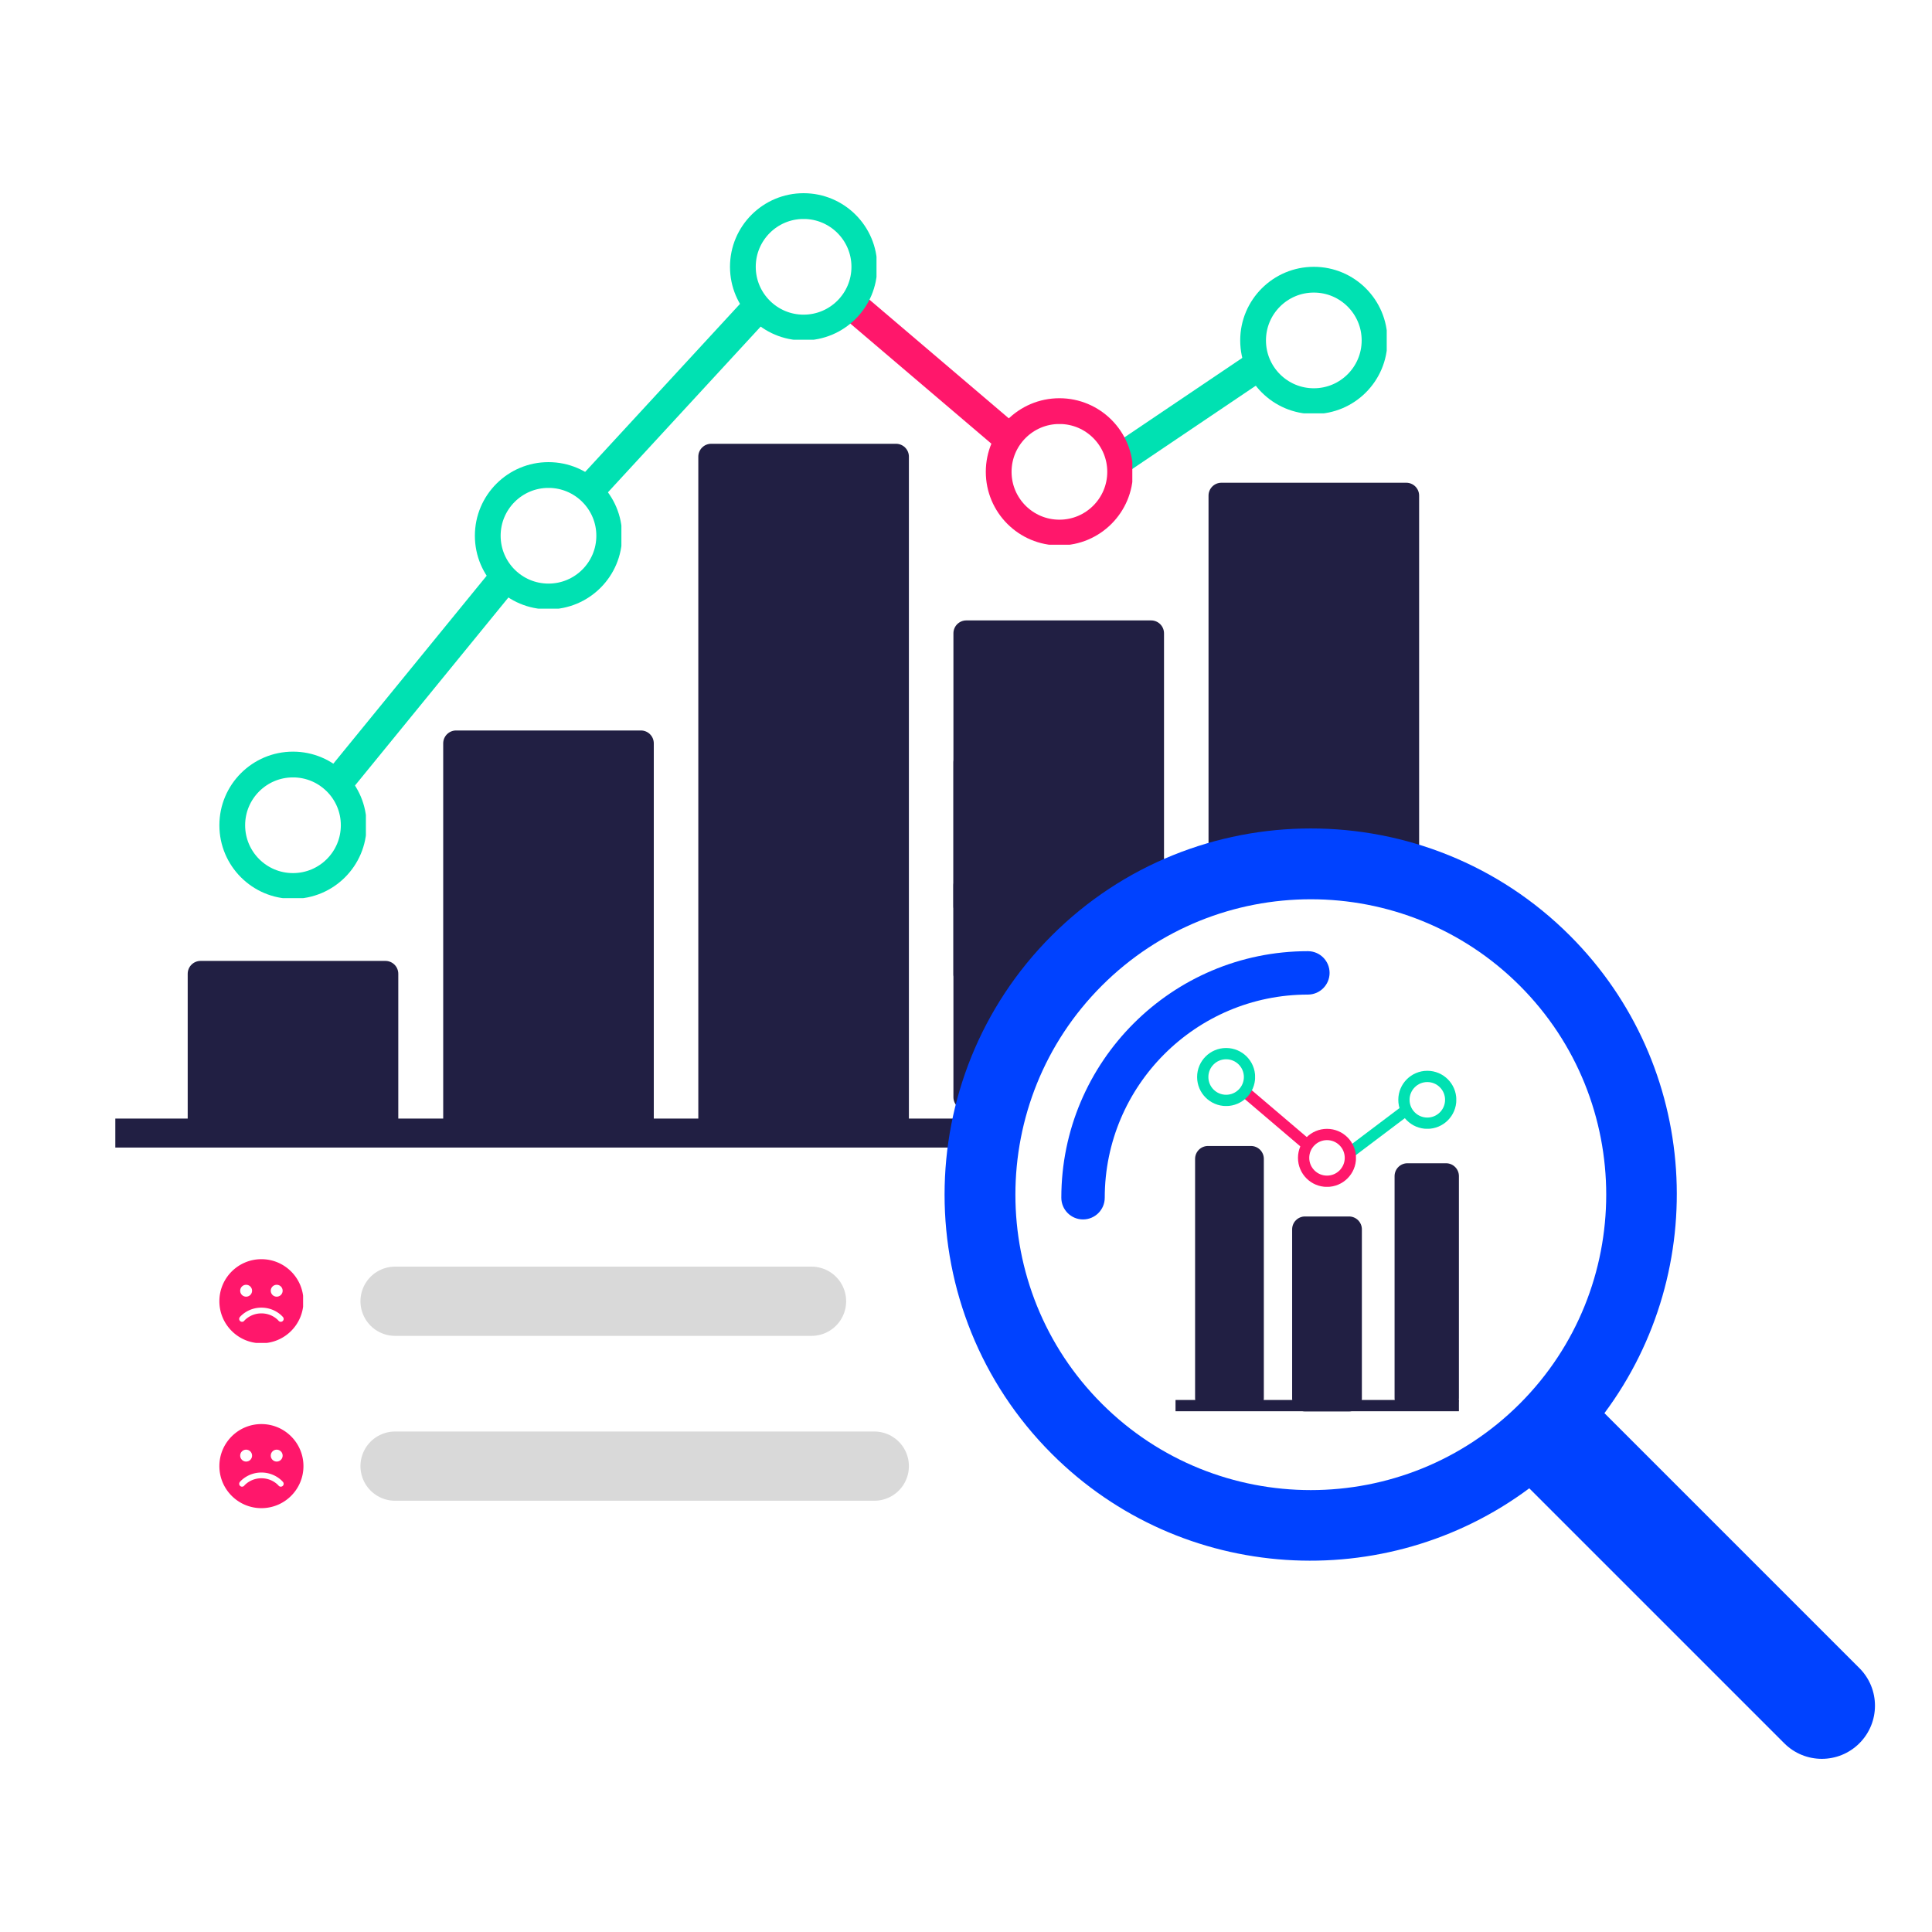 <svg xmlns="http://www.w3.org/2000/svg" width="1200" height="1200" viewBox="0 0 900 900"><defs><clipPath id="a"><path d="M206.46 340.285h98.102v188.54h-98.101Zm0 0"/></clipPath><clipPath id="b"><path d="M212.46 340.285h86.102a6 6 0 0 1 6 6V522.77a6 6 0 0 1-6 6h-86.101a6 6 0 0 1-6-6V346.285a6.002 6.002 0 0 1 6-6m0 0"/></clipPath><clipPath id="d"><path d="M.46.285h98.103v188.54H.46Zm0 0"/></clipPath><clipPath id="e"><path d="M6.46.285h86.103a6 6 0 0 1 6 6V182.77a6 6 0 0 1-6 6H6.46a6 6 0 0 1-6-6V6.285a6.002 6.002 0 0 1 6-6m0 0"/></clipPath><clipPath id="c"><path d="M0 0h99v189H0z"/></clipPath><clipPath id="f"><path d="M325.3 206.73h98.102V529h-98.101Zm0 0"/></clipPath><clipPath id="g"><path d="M331.3 206.73h86.102a6 6 0 0 1 6 6v310.04a6 6 0 0 1-6 6h-86.101a6 6 0 0 1-6-6V212.73a6 6 0 0 1 6-6m0 0"/></clipPath><clipPath id="i"><path d="M.3.73h98.102v322.23H.301Zm0 0"/></clipPath><clipPath id="j"><path d="M6.3.73h86.102a6 6 0 0 1 6 6v310.04a6 6 0 0 1-6 6H6.301a6 6 0 0 1-6-6V6.73a6 6 0 0 1 6-6m0 0"/></clipPath><clipPath id="h"><path d="M0 0h99v323H0z"/></clipPath><clipPath id="k"><path d="M444.14 289.016h98.102V428.12h-98.101Zm0 0"/></clipPath><clipPath id="l"><path d="M450.14 289.016h86.102a6.002 6.002 0 0 1 6 6v127.082a6 6 0 0 1-6 6h-86.101a6 6 0 0 1-6-6V295.016a6 6 0 0 1 6-6m0 0"/></clipPath><clipPath id="n"><path d="M.14.016h98.102V139.12H.141Zm0 0"/></clipPath><clipPath id="o"><path d="M6.14.016h86.102a6.002 6.002 0 0 1 6 6v127.082a6 6 0 0 1-6 6H6.141a6 6 0 0 1-6-6V6.016a6 6 0 0 1 6-6m0 0"/></clipPath><clipPath id="m"><path d="M0 0h99v140H0z"/></clipPath><clipPath id="p"><path d="M562.98 224.879h98.102v181.64H562.98Zm0 0"/></clipPath><clipPath id="q"><path d="M568.98 224.879h86.102c1.594 0 3.117.629 4.246 1.754a6 6 0 0 1 1.754 4.246v169.566a6 6 0 0 1-6 6H568.98a6 6 0 0 1-6-6V230.88a5.999 5.999 0 0 1 6-6m0 0"/></clipPath><clipPath id="s"><path d="M.98.879h98.102v181.64H.98Zm0 0"/></clipPath><clipPath id="t"><path d="M6.98.879h86.102c1.594 0 3.117.629 4.246 1.754a6 6 0 0 1 1.754 4.246v169.566a6 6 0 0 1-6 6H6.98a6 6 0 0 1-6-6V6.88a5.999 5.999 0 0 1 6-6m0 0"/></clipPath><clipPath id="r"><path d="M0 0h100v183H0z"/></clipPath><clipPath id="u"><path d="M87.438 447.629h98.257v81.14H87.438Zm0 0"/></clipPath><clipPath id="v"><path d="M93.438 447.629h86.101a6.002 6.002 0 0 1 6 6v69.14a6 6 0 0 1-6 6H93.438a6 6 0 0 1-6-6v-69.14a6 6 0 0 1 6-6m0 0"/></clipPath><clipPath id="x"><path d="M.438.629h98.257v81.14H.438Zm0 0"/></clipPath><clipPath id="y"><path d="M6.438.629h86.101a6.002 6.002 0 0 1 6 6v69.14a6 6 0 0 1-6 6H6.438a6 6 0 0 1-6-6V6.63a6 6 0 0 1 6-6m0 0"/></clipPath><clipPath id="w"><path d="M0 0h99v82H0z"/></clipPath><clipPath id="z"><path d="M444.14 349.191h57.473v110.676h-57.472Zm0 0"/></clipPath><clipPath id="A"><path d="M450.14 349.191h45.473a6 6 0 0 1 6 6v98.657a6.002 6.002 0 0 1-6 6h-45.472a6 6 0 0 1-6-6V355.19a6.002 6.002 0 0 1 6-6m0 0"/></clipPath><clipPath id="C"><path d="M.14.191h57.473v110.676H.141Zm0 0"/></clipPath><clipPath id="D"><path d="M6.14.191h45.473a6 6 0 0 1 6 6v98.657a6.002 6.002 0 0 1-6 6H6.141a6 6 0 0 1-6-6V6.19a6.002 6.002 0 0 1 6-6m0 0"/></clipPath><clipPath id="B"><path d="M0 0h58v111H0z"/></clipPath><clipPath id="E"><path d="M444.14 406.445h28.739v110.676H444.14Zm0 0"/></clipPath><clipPath id="F"><path d="M450.14 406.445h16.739a6 6 0 0 1 6 6v98.657a6 6 0 0 1-6 6H450.14a6 6 0 0 1-6-6v-98.657c0-1.593.632-3.117 1.757-4.246a6 6 0 0 1 4.243-1.754m0 0"/></clipPath><clipPath id="H"><path d="M.14.445H28.88v110.676H.14Zm0 0"/></clipPath><clipPath id="I"><path d="M6.14.445H22.88a6 6 0 0 1 6 6v98.657a6 6 0 0 1-6 6H6.14a6 6 0 0 1-6-6V6.445c0-1.593.632-3.117 1.757-4.246A6 6 0 0 1 6.141.445m0 0"/></clipPath><clipPath id="G"><path d="M0 0h29v112H0z"/></clipPath><clipPath id="J"><path d="M102.195 350.145h68.25v68.25h-68.25Zm0 0"/></clipPath><clipPath id="K"><path d="M136.484 350.145c-18.937 0-34.289 15.351-34.289 34.289 0 18.937 15.352 34.289 34.29 34.289s34.288-15.352 34.288-34.29-15.351-34.288-34.289-34.288m0 0"/></clipPath><clipPath id="L"><path d="M221.219 215.281h68.25v68.25h-68.25Zm0 0"/></clipPath><clipPath id="M"><path d="M255.508 215.281c-18.938 0-34.29 15.352-34.29 34.29s15.352 34.288 34.29 34.288 34.289-15.351 34.289-34.289c0-18.937-15.352-34.289-34.29-34.289m0 0"/></clipPath><clipPath id="N"><path d="M459.227 185.512h68.25v68.25h-68.25Zm0 0"/></clipPath><clipPath id="O"><path d="M493.516 185.512c-18.938 0-34.29 15.355-34.29 34.289 0 18.937 15.352 34.289 34.29 34.289s34.289-15.352 34.289-34.29c0-18.933-15.352-34.288-34.29-34.288m0 0"/></clipPath><clipPath id="P"><path d="M577.738 124.293h68.25v68.25h-68.25Zm0 0"/></clipPath><clipPath id="Q"><path d="M612.027 124.293c-18.937 0-34.289 15.352-34.289 34.289s15.352 34.29 34.29 34.29 34.288-15.352 34.288-34.29-15.351-34.289-34.289-34.289m0 0"/></clipPath><clipPath id="R"><path d="M340.059 90h68.25v68.25h-68.25Zm0 0"/></clipPath><clipPath id="S"><path d="M374.348 90c-18.938 0-34.29 15.352-34.29 34.29s15.352 34.288 34.29 34.288 34.289-15.351 34.289-34.289c0-18.937-15.352-34.289-34.29-34.289m0 0"/></clipPath><clipPath id="T"><path d="M651.383 498.816h27v27h-27Zm0 0"/></clipPath><clipPath id="U"><path d="M664.898 498.816c-7.464 0-13.515 6.051-13.515 13.52 0 7.465 6.05 13.516 13.515 13.516 7.47 0 13.52-6.051 13.52-13.516 0-7.469-6.05-13.52-13.52-13.52m0 0"/></clipPath><clipPath id="V"><path d="M604.648 525.863h27v27h-27Zm0 0"/></clipPath><clipPath id="W"><path d="M618.168 525.863c-7.465 0-13.52 6.051-13.52 13.516s6.055 13.52 13.52 13.52 13.516-6.055 13.516-13.52-6.051-13.516-13.516-13.516m0 0"/></clipPath><clipPath id="X"><path d="M557.66 488.2h27v27h-27Zm0 0"/></clipPath><clipPath id="Y"><path d="M571.18 488.2c-7.47 0-13.52 6.05-13.52 13.515 0 7.469 6.05 13.52 13.52 13.52 7.465 0 13.515-6.051 13.515-13.52 0-7.465-6.05-13.516-13.515-13.516m0 0"/></clipPath><clipPath id="Z"><path d="M556.719 533.848h32.023v123.468H556.72Zm0 0"/></clipPath><clipPath id="aa"><path d="M562.719 533.848h20.023c3.317 0 6 2.683 6 6v111.414c0 3.316-2.683 6-6 6H562.72c-3.317 0-6-2.684-6-6V539.848c0-3.317 2.683-6 6-6m0 0"/></clipPath><clipPath id="ac"><path d="M.719.848h32.023v123.468H.72Zm0 0"/></clipPath><clipPath id="ad"><path d="M6.719.848h20.023c3.317 0 6 2.683 6 6v111.414c0 3.316-2.683 6-6 6H6.72c-3.317 0-6-2.684-6-6V6.848c0-3.317 2.683-6 6-6m0 0"/></clipPath><clipPath id="ab"><path d="M0 0h33v125H0z"/></clipPath><clipPath id="ae"><path d="M601.93 566.676h32.484v90.851H601.93Zm0 0"/></clipPath><clipPath id="af"><path d="M607.93 566.676h20.484c3.313 0 6 2.683 6 6v78.808c0 3.313-2.687 6-6 6H607.93c-3.313 0-6-2.687-6-6v-78.808c0-3.317 2.687-6 6-6m0 0"/></clipPath><clipPath id="ah"><path d="M.93.676h32.484v90.851H.93Zm0 0"/></clipPath><clipPath id="ai"><path d="M6.93.676h20.484c3.313 0 6 2.683 6 6v78.808c0 3.313-2.687 6-6 6H6.93c-3.313 0-6-2.687-6-6V6.676c0-3.317 2.687-6 6-6m0 0"/></clipPath><clipPath id="ag"><path d="M0 0h34v92H0z"/></clipPath><clipPath id="aj"><path d="M649.648 541.887h29.97v115.418h-29.97Zm0 0"/></clipPath><clipPath id="ak"><path d="M655.648 541.887h17.97c3.312 0 6 2.687 6 6v103.375c0 3.316-2.688 6-6 6h-17.97c-3.312 0-6-2.684-6-6V547.887c0-3.313 2.688-6 6-6m0 0"/></clipPath><clipPath id="am"><path d="M.648.887h29.97v115.418H.647Zm0 0"/></clipPath><clipPath id="an"><path d="M6.648.887h17.97c3.312 0 6 2.687 6 6v103.375c0 3.316-2.688 6-6 6H6.647c-3.312 0-6-2.684-6-6V6.887c0-3.313 2.688-6 6-6m0 0"/></clipPath><clipPath id="al"><path d="M0 0h31v117H0z"/></clipPath><clipPath id="ao"><path d="M102.195 586.578h39v39h-39Zm0 0"/></clipPath><clipPath id="ap"><path d="M102.195 663.39h39v39h-39Zm0 0"/></clipPath></defs><g clip-path="url(#a)"><g clip-path="url(#b)"><g clip-path="url(#c)" transform="translate(206 340)"><g clip-path="url(#d)"><g clip-path="url(#e)"><path fill="#211f43" d="M.46.285h98.103v188.54H.46Zm0 0"/></g></g></g></g></g><g clip-path="url(#f)"><g clip-path="url(#g)"><g clip-path="url(#h)" transform="translate(325 206)"><g clip-path="url(#i)"><g clip-path="url(#j)"><path fill="#211f43" d="M.3.73h98.102v321.895H.301Zm0 0"/></g></g></g></g></g><g clip-path="url(#k)"><g clip-path="url(#l)"><g clip-path="url(#m)" transform="translate(444 289)"><g clip-path="url(#n)"><g clip-path="url(#o)"><path fill="#211f43" d="M.14.016h98.102V139.12H.141Zm0 0"/></g></g></g></g></g><g clip-path="url(#p)"><g clip-path="url(#q)"><g clip-path="url(#r)" transform="translate(562 224)"><g clip-path="url(#s)"><g clip-path="url(#t)"><path fill="#211f43" d="M.98.879h98.102v181.64H.98Zm0 0"/></g></g></g></g></g><g clip-path="url(#u)"><g clip-path="url(#v)"><g clip-path="url(#w)" transform="translate(87 447)"><g clip-path="url(#x)"><g clip-path="url(#y)"><path fill="#211f43" d="M.438.629h98.257v81.14H.438Zm0 0"/></g></g></g></g></g><g clip-path="url(#z)"><g clip-path="url(#A)"><g clip-path="url(#B)" transform="translate(444 349)"><g clip-path="url(#C)"><g clip-path="url(#D)"><path fill="#211f43" d="M.14.191h57.473v110.676H.141Zm0 0"/></g></g></g></g></g><g clip-path="url(#E)"><g clip-path="url(#F)"><g clip-path="url(#G)" transform="translate(444 406)"><g clip-path="url(#H)"><g clip-path="url(#I)"><path fill="#211f43" d="M.14.445H28.88v110.676H.14Zm0 0"/></g></g></g></g></g><g clip-path="url(#J)"><g clip-path="url(#K)"><path fill="none" stroke="#00e1b2" stroke-width="24" d="M136.484 350.145c-18.937 0-34.289 15.351-34.289 34.289 0 18.937 15.352 34.289 34.29 34.289s34.288-15.352 34.288-34.29-15.351-34.288-34.289-34.288Zm0 0"/></g></g><g clip-path="url(#L)"><g clip-path="url(#M)"><path fill="none" stroke="#00e1b2" stroke-width="24" d="M255.508 215.281c-18.938 0-34.29 15.352-34.29 34.29s15.352 34.288 34.29 34.288 34.289-15.351 34.289-34.289c0-18.937-15.352-34.289-34.29-34.289Zm0 0"/></g></g><path fill="none" stroke="#00e1b2" stroke-width="14.25" d="m519.45 215.277 69.292-46.73"/><g clip-path="url(#N)"><g clip-path="url(#O)"><path fill="none" stroke="#ff176b" stroke-width="24" d="M493.516 185.512c-18.938 0-34.29 15.355-34.29 34.289 0 18.937 15.352 34.289 34.29 34.289 18.933 0 34.289-15.352 34.289-34.29 0-18.933-15.356-34.288-34.29-34.288Zm0 0"/></g></g><g clip-path="url(#P)"><g clip-path="url(#Q)"><path fill="none" stroke="#00e1b2" stroke-width="24" d="M612.027 124.293c-18.937 0-34.289 15.352-34.289 34.289s15.352 34.29 34.29 34.29 34.288-15.352 34.288-34.29-15.351-34.289-34.289-34.289Zm0 0"/></g></g><path fill="none" stroke="#00e1b2" stroke-width="14.25" d="M153.414 369.305 237.07 266.78M271.402 231.621l84.715-91.914"/><path fill="none" stroke="#ff176b" stroke-width="14.25" d="m394.164 139.715 78.711 67.02"/><g clip-path="url(#R)"><g clip-path="url(#S)"><path fill="none" stroke="#00e1b2" stroke-width="24" d="M374.348 90c-18.938 0-34.29 15.352-34.29 34.29s15.352 34.288 34.29 34.288 34.289-15.351 34.289-34.289c0-18.937-15.352-34.289-34.29-34.289Zm0 0"/></g></g><path fill="none" stroke="#211f43" stroke-width="13.5" d="M53.723 527.824h391.941"/><g clip-path="url(#T)"><g clip-path="url(#U)"><path fill="none" stroke="#00e1b2" stroke-width="10.5" d="M664.898 498.816c-7.464 0-13.515 6.051-13.515 13.52 0 7.465 6.05 13.516 13.515 13.516 7.47 0 13.52-6.051 13.52-13.516 0-7.469-6.05-13.52-13.52-13.52Zm0 0"/></g></g><path fill="none" stroke="#00e1b2" stroke-width="5.25" d="m628.352 537.27 26.734-20.172"/><path fill="#0042ff" d="M866.18 777.074 747.406 658.301c49.739-66.79 44.504-161.871-16.086-222.465-66.554-66.55-174.84-66.55-241.39 0-66.551 66.55-66.551 174.836 0 241.387 60.593 60.593 155.68 65.828 222.468 16.09l118.774 118.769c9.668 9.672 25.336 9.672 35.008 0 9.668-9.668 9.668-25.336 0-35.008M513.27 653.887c-53.68-53.68-53.68-141.032 0-194.711 53.68-53.684 141.03-53.684 194.71 0 53.68 53.68 53.68 141.027 0 194.71-53.68 53.68-141.03 53.68-194.71 0m0 0"/><path fill="#0042ff" d="M504.52 568.059c-5.586 0-10.114-4.528-10.114-10.114 0-63.332 51.524-114.851 114.856-114.851 5.586 0 10.113 4.527 10.113 10.113 0 5.582-4.527 10.11-10.113 10.11-52.18 0-94.63 42.453-94.63 94.628 0 5.586-4.527 10.114-10.112 10.114m0 0"/><g clip-path="url(#V)"><g clip-path="url(#W)"><path fill="none" stroke="#ff176b" stroke-width="10.5" d="M618.168 525.863c-7.465 0-13.52 6.051-13.52 13.516s6.055 13.52 13.52 13.52 13.516-6.055 13.516-13.52-6.051-13.516-13.516-13.516Zm0 0"/></g></g><path fill="none" stroke="#ff176b" stroke-width="5.25" d="m578.992 507.805 31.04 26.425"/><g clip-path="url(#X)"><g clip-path="url(#Y)"><path fill="none" stroke="#00e1b2" stroke-width="10.5" d="M571.18 488.2c-7.47 0-13.52 6.05-13.52 13.515 0 7.469 6.05 13.52 13.52 13.52 7.465 0 13.515-6.051 13.515-13.52 0-7.465-6.05-13.516-13.515-13.516Zm0 0"/></g></g><g clip-path="url(#Z)"><g clip-path="url(#aa)"><g clip-path="url(#ab)" transform="translate(556 533)"><g clip-path="url(#ac)"><g clip-path="url(#ad)"><path fill="#211f43" d="M.719.848h32.023v123.468H.72Zm0 0"/></g></g></g></g></g><g clip-path="url(#ae)"><g clip-path="url(#af)"><g clip-path="url(#ag)" transform="translate(601 566)"><g clip-path="url(#ah)"><g clip-path="url(#ai)"><path fill="#211f43" d="M.93.676h32.484v90.851H.93Zm0 0"/></g></g></g></g></g><g clip-path="url(#aj)"><g clip-path="url(#ak)"><g clip-path="url(#al)" transform="translate(649 541)"><g clip-path="url(#am)"><g clip-path="url(#an)"><path fill="#211f43" d="M.648.887h29.97v115.418H.647Zm0 0"/></g></g></g></g></g><path fill="none" stroke="#211f43" stroke-width="5.25" d="M547.605 654.79h132.012"/><path fill="none" stroke="#d9d9d9" stroke-linecap="round" stroke-width="32.25" d="M184.04 606.168h194M184.04 682.977h223.237"/><g clip-path="url(#ao)"><path fill="#ff176b" d="M121.777 586.578c-10.812 0-19.582 8.77-19.582 19.582 0 10.817 8.77 19.582 19.582 19.582 10.817 0 19.582-8.765 19.582-19.582 0-10.812-8.765-19.582-19.582-19.582m7.125 11.93a2.76 2.76 0 0 1 2.762 2.765 2.76 2.76 0 0 1-2.762 2.762 2.76 2.76 0 0 1-2.765-2.762 2.766 2.766 0 0 1 2.765-2.765m-14.246 0a2.766 2.766 0 0 1 2.766 2.765 2.76 2.76 0 0 1-2.766 2.762 2.76 2.76 0 0 1-2.765-2.762 2.766 2.766 0 0 1 2.765-2.765m16.985 16.937a1.336 1.336 0 0 1-1.879-.2c-.11-.136-2.88-3.42-7.989-3.42-5.16 0-7.949 3.386-7.98 3.421a1.33 1.33 0 0 1-1.875.2 1.334 1.334 0 0 1-.203-1.876c.144-.183 3.633-4.418 10.058-4.418 6.426 0 9.922 4.235 10.067 4.414a1.335 1.335 0 0 1-.2 1.88m0 0"/></g><g clip-path="url(#ap)"><path fill="#ff176b" d="M121.777 663.39c-10.812 0-19.582 8.766-19.582 19.583 0 10.812 8.77 19.582 19.582 19.582 10.817 0 19.582-8.77 19.582-19.582 0-10.817-8.765-19.582-19.582-19.582m7.125 11.926a2.76 2.76 0 0 1 2.762 2.766 2.76 2.76 0 0 1-2.762 2.766 2.766 2.766 0 0 1 0-5.532m-14.246 0a2.766 2.766 0 1 1 0 5.532 2.766 2.766 0 0 1 0-5.532m16.985 16.938a1.336 1.336 0 0 1-1.879-.2c-.11-.132-2.88-3.421-7.989-3.421-5.16 0-7.949 3.387-7.98 3.422a1.326 1.326 0 0 1-1.875.199 1.334 1.334 0 0 1-.203-1.875c.144-.18 3.633-4.418 10.058-4.418 6.426 0 9.922 4.234 10.067 4.414a1.334 1.334 0 0 1-.2 1.879m0 0"/></g></svg>